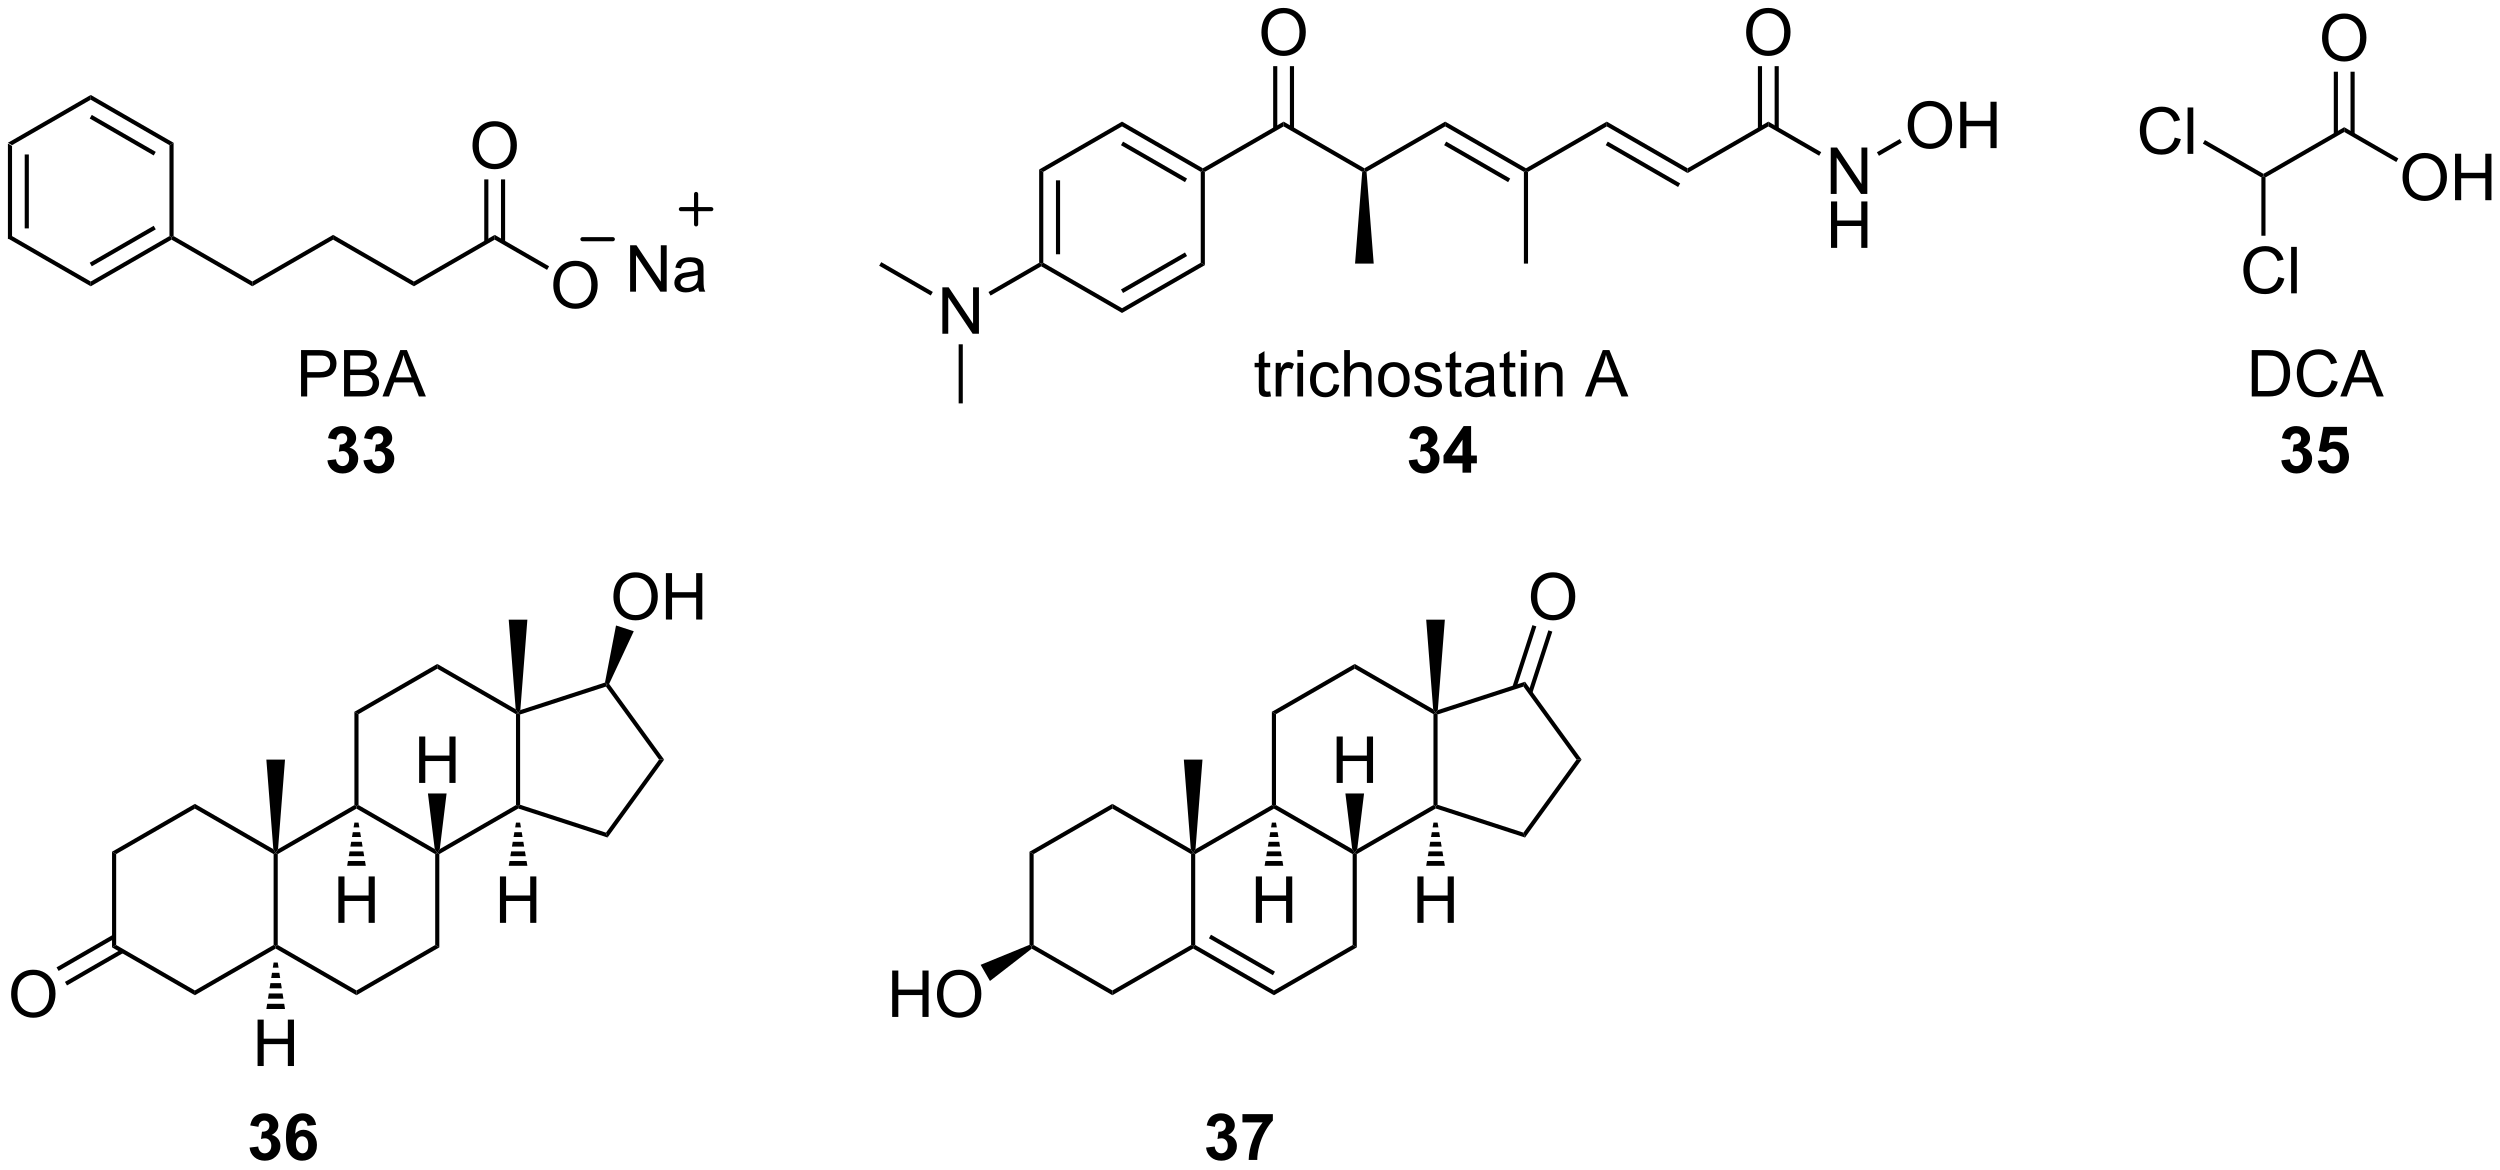 <?xml version="1.0" encoding="UTF-8"?>
<!DOCTYPE svg PUBLIC '-//W3C//DTD SVG 1.0//EN'
          'http://www.w3.org/TR/2001/REC-SVG-20010904/DTD/svg10.dtd'>
<svg stroke-dasharray="none" shape-rendering="auto" xmlns="http://www.w3.org/2000/svg" font-family="'Dialog'" text-rendering="auto" width="846" fill-opacity="1" color-interpolation="auto" color-rendering="auto" preserveAspectRatio="xMidYMid meet" font-size="12px" viewBox="0 0 846 396" fill="black" xmlns:xlink="http://www.w3.org/1999/xlink" stroke="black" image-rendering="auto" stroke-miterlimit="10" stroke-linecap="square" stroke-linejoin="miter" font-style="normal" stroke-width="1" height="396" stroke-dashoffset="0" font-weight="normal" stroke-opacity="1"
><!--Generated by the Batik Graphics2D SVG Generator--><defs id="genericDefs"
  /><g
  ><defs id="defs1"
    ><clipPath clipPathUnits="userSpaceOnUse" id="clipPath1"
      ><path d="M0.633 1.598 L317.789 1.598 L317.789 149.884 L0.633 149.884 L0.633 1.598 Z"
      /></clipPath
      ><clipPath clipPathUnits="userSpaceOnUse" id="clipPath2"
      ><path d="M7.262 233.909 L7.262 378.071 L315.601 378.071 L315.601 233.909 Z"
      /></clipPath
    ></defs
    ><g transform="scale(2.667,2.667) translate(-0.633,-1.598) matrix(1.029,0,0,1.029,-6.837,-239)"
    ><path d="M8.235 251.518 L8.745 251.813 L8.745 263.027 L8.235 263.322 ZM10.306 252.862 L10.306 261.978 L10.816 261.978 L10.816 252.862 Z" stroke="none" clip-path="url(#clipPath2)"
    /></g
    ><g transform="matrix(2.743,0,0,2.743,-19.92,-641.596)"
    ><path d="M8.235 263.322 L8.745 263.027 L18.456 268.634 L18.456 269.223 Z" stroke="none" clip-path="url(#clipPath2)"
    /></g
    ><g transform="matrix(2.743,0,0,2.743,-19.92,-641.596)"
    ><path d="M18.456 269.223 L18.456 268.634 L28.168 263.027 L28.423 263.174 L28.423 263.469 ZM18.584 266.757 L26.479 262.199 L26.224 261.757 L18.329 266.316 Z" stroke="none" clip-path="url(#clipPath2)"
    /></g
    ><g transform="matrix(2.743,0,0,2.743,-19.92,-641.596)"
    ><path d="M28.678 263.027 L28.423 263.174 L28.168 263.027 L28.168 251.813 L28.678 251.518 Z" stroke="none" clip-path="url(#clipPath2)"
    /></g
    ><g transform="matrix(2.743,0,0,2.743,-19.92,-641.596)"
    ><path d="M28.678 251.518 L28.168 251.813 L18.456 246.206 L18.456 245.617 ZM26.479 252.641 L18.584 248.082 L18.329 248.524 L26.224 253.083 Z" stroke="none" clip-path="url(#clipPath2)"
    /></g
    ><g transform="matrix(2.743,0,0,2.743,-19.92,-641.596)"
    ><path d="M18.456 245.617 L18.456 246.206 L8.745 251.813 L8.235 251.518 Z" stroke="none" clip-path="url(#clipPath2)"
    /></g
    ><g transform="matrix(2.743,0,0,2.743,-19.92,-641.596)"
    ><path d="M28.423 263.469 L28.423 263.174 L28.678 263.027 L38.39 268.634 L38.39 269.223 Z" stroke="none" clip-path="url(#clipPath2)"
    /></g
    ><g transform="matrix(2.743,0,0,2.743,-19.92,-641.596)"
    ><path d="M38.39 269.223 L38.39 268.634 L48.357 262.88 L48.357 263.469 Z" stroke="none" clip-path="url(#clipPath2)"
    /></g
    ><g transform="matrix(2.743,0,0,2.743,-19.92,-641.596)"
    ><path d="M48.357 263.469 L48.357 262.88 L58.324 268.634 L58.324 269.223 Z" stroke="none" clip-path="url(#clipPath2)"
    /></g
    ><g transform="matrix(2.743,0,0,2.743,-19.92,-641.596)"
    ><path d="M58.324 269.223 L58.324 268.634 L68.29 262.88 L68.29 263.469 Z" stroke="none" clip-path="url(#clipPath2)"
    /></g
    ><g transform="matrix(2.743,0,0,2.743,-19.92,-641.596)"
    ><path d="M75.52 269.114 Q75.52 267.687 76.286 266.883 Q77.052 266.075 78.263 266.075 Q79.054 266.075 79.69 266.456 Q80.328 266.833 80.661 267.51 Q80.997 268.187 80.997 269.047 Q80.997 269.919 80.645 270.607 Q80.294 271.294 79.648 271.648 Q79.005 272.002 78.257 272.002 Q77.45 272.002 76.812 271.612 Q76.177 271.219 75.848 270.544 Q75.52 269.867 75.52 269.114 ZM76.302 269.125 Q76.302 270.161 76.856 270.758 Q77.414 271.351 78.255 271.351 Q79.109 271.351 79.661 270.75 Q80.216 270.148 80.216 269.044 Q80.216 268.344 79.979 267.823 Q79.742 267.302 79.286 267.015 Q78.833 266.726 78.265 266.726 Q77.46 266.726 76.88 267.281 Q76.302 267.833 76.302 269.125 Z" stroke="none" clip-path="url(#clipPath2)"
    /></g
    ><g transform="matrix(2.743,0,0,2.743,-19.92,-641.596)"
    ><path d="M68.29 263.469 L68.29 262.88 L75.004 266.756 L74.749 267.198 Z" stroke="none" clip-path="url(#clipPath2)"
    /></g
    ><g transform="matrix(2.743,0,0,2.743,-19.92,-641.596)"
    ><path d="M65.553 251.891 Q65.553 250.464 66.319 249.66 Q67.085 248.852 68.296 248.852 Q69.087 248.852 69.723 249.233 Q70.361 249.61 70.694 250.287 Q71.03 250.964 71.03 251.824 Q71.03 252.696 70.678 253.384 Q70.327 254.071 69.681 254.425 Q69.038 254.779 68.29 254.779 Q67.483 254.779 66.845 254.389 Q66.21 253.996 65.882 253.321 Q65.553 252.644 65.553 251.891 ZM66.335 251.902 Q66.335 252.938 66.889 253.535 Q67.447 254.128 68.288 254.128 Q69.142 254.128 69.694 253.527 Q70.249 252.925 70.249 251.821 Q70.249 251.121 70.012 250.6 Q69.775 250.079 69.319 249.792 Q68.866 249.503 68.298 249.503 Q67.494 249.503 66.913 250.058 Q66.335 250.61 66.335 251.902 Z" stroke="none" clip-path="url(#clipPath2)"
    /></g
    ><g transform="matrix(2.743,0,0,2.743,-19.92,-641.596)"
    ><path d="M69.578 263.77 L69.578 256.036 L69.068 256.036 L69.068 263.77 ZM67.513 263.77 L67.513 256.036 L67.003 256.036 L67.003 263.77 Z" stroke="none" clip-path="url(#clipPath2)"
    /></g
    ><g stroke-width="0.51" transform="matrix(2.743,0,0,2.743,-19.92,-641.596)" stroke-linejoin="round" stroke-linecap="round"
    ><path fill="none" d="M79.115 263.412 L82.865 263.412" clip-path="url(#clipPath2)"
    /></g
    ><g transform="matrix(2.743,0,0,2.743,-19.92,-641.596)"
    ><path d="M84.998 269.885 L84.998 264.159 L85.777 264.159 L88.785 268.654 L88.785 264.159 L89.511 264.159 L89.511 269.885 L88.733 269.885 L85.725 265.385 L85.725 269.885 L84.998 269.885 ZM93.4 269.372 Q93.01 269.706 92.648 269.844 Q92.288 269.979 91.874 269.979 Q91.19 269.979 90.822 269.646 Q90.455 269.31 90.455 268.792 Q90.455 268.487 90.593 268.234 Q90.734 267.982 90.958 267.831 Q91.182 267.677 91.463 267.599 Q91.671 267.544 92.088 267.495 Q92.94 267.393 93.343 267.253 Q93.346 267.107 93.346 267.068 Q93.346 266.638 93.148 266.464 Q92.877 266.224 92.346 266.224 Q91.851 266.224 91.614 266.398 Q91.377 266.573 91.265 267.013 L90.578 266.919 Q90.671 266.479 90.885 266.208 Q91.101 265.935 91.507 265.789 Q91.913 265.643 92.447 265.643 Q92.979 265.643 93.309 265.768 Q93.643 265.893 93.799 266.083 Q93.955 266.271 94.018 266.56 Q94.054 266.74 94.054 267.208 L94.054 268.146 Q94.054 269.128 94.098 269.388 Q94.143 269.646 94.275 269.885 L93.541 269.885 Q93.432 269.667 93.4 269.372 ZM93.343 267.802 Q92.96 267.958 92.195 268.068 Q91.76 268.13 91.58 268.208 Q91.4 268.286 91.302 268.438 Q91.205 268.589 91.205 268.771 Q91.205 269.052 91.419 269.24 Q91.632 269.427 92.041 269.427 Q92.447 269.427 92.763 269.25 Q93.08 269.073 93.229 268.763 Q93.343 268.526 93.343 268.06 L93.343 267.802 Z" stroke="none" clip-path="url(#clipPath2)"
    /></g
    ><g stroke-width="0.51" transform="matrix(2.743,0,0,2.743,-19.92,-641.596)" stroke-linejoin="round" stroke-linecap="round"
    ><path fill="none" d="M91.263 259.707 L95.013 259.707 M93.138 257.832 L93.138 261.582" clip-path="url(#clipPath2)"
    /></g
    ><g transform="matrix(2.743,0,0,2.743,-19.92,-641.596)"
    ><path d="M135.972 255.104 L135.462 254.81 L145.684 248.908 L145.684 249.497 Z" stroke="none" clip-path="url(#clipPath2)"
    /></g
    ><g transform="matrix(2.743,0,0,2.743,-19.92,-641.596)"
    ><path d="M145.684 249.497 L145.684 248.908 L155.651 254.662 L155.651 254.957 L155.396 255.104 ZM145.556 251.816 L153.452 256.374 L153.707 255.932 L145.811 251.374 Z" stroke="none" clip-path="url(#clipPath2)"
    /></g
    ><g transform="matrix(2.743,0,0,2.743,-19.92,-641.596)"
    ><path d="M155.906 255.104 L155.651 254.957 L155.651 254.662 L165.618 248.908 L165.618 249.497 Z" stroke="none" clip-path="url(#clipPath2)"
    /></g
    ><g transform="matrix(2.743,0,0,2.743,-19.92,-641.596)"
    ><path d="M165.618 249.497 L165.618 248.908 L175.584 254.662 L175.584 254.957 L175.318 255.098 Z" stroke="none" clip-path="url(#clipPath2)"
    /></g
    ><g transform="matrix(2.743,0,0,2.743,-19.92,-641.596)"
    ><path d="M175.85 255.098 L175.584 254.957 L175.584 254.662 L185.551 248.908 L185.551 249.497 Z" stroke="none" clip-path="url(#clipPath2)"
    /></g
    ><g transform="matrix(2.743,0,0,2.743,-19.92,-641.596)"
    ><path d="M185.551 249.497 L185.551 248.908 L195.518 254.662 L195.518 254.957 L195.263 255.104 ZM185.423 251.816 L193.319 256.374 L193.574 255.932 L185.679 251.374 Z" stroke="none" clip-path="url(#clipPath2)"
    /></g
    ><g transform="matrix(2.743,0,0,2.743,-19.92,-641.596)"
    ><path d="M195.773 255.104 L195.518 254.957 L195.518 254.662 L205.485 248.908 L205.485 249.497 Z" stroke="none" clip-path="url(#clipPath2)"
    /></g
    ><g transform="matrix(2.743,0,0,2.743,-19.92,-641.596)"
    ><path d="M205.485 249.497 L205.485 248.908 L215.452 254.662 L215.452 255.252 ZM205.357 251.816 L214.288 256.972 L214.543 256.53 L205.612 251.374 Z" stroke="none" clip-path="url(#clipPath2)"
    /></g
    ><g transform="matrix(2.743,0,0,2.743,-19.92,-641.596)"
    ><path d="M215.452 255.252 L215.452 254.662 L225.418 248.908 L225.418 249.497 Z" stroke="none" clip-path="url(#clipPath2)"
    /></g
    ><g transform="matrix(2.743,0,0,2.743,-19.92,-641.596)"
    ><path d="M233.119 257.832 L233.119 252.106 L233.898 252.106 L236.906 256.6 L236.906 252.106 L237.632 252.106 L237.632 257.832 L236.854 257.832 L233.846 253.332 L233.846 257.832 L233.119 257.832 Z" stroke="none" clip-path="url(#clipPath2)"
    /></g
    ><g transform="matrix(2.743,0,0,2.743,-19.92,-641.596)"
    ><path d="M233.151 264.482 L233.151 258.755 L233.909 258.755 L233.909 261.107 L236.885 261.107 L236.885 258.755 L237.643 258.755 L237.643 264.482 L236.885 264.482 L236.885 261.782 L233.909 261.782 L233.909 264.482 L233.151 264.482 Z" stroke="none" clip-path="url(#clipPath2)"
    /></g
    ><g transform="matrix(2.743,0,0,2.743,-19.92,-641.596)"
    ><path d="M225.418 249.497 L225.418 248.908 L231.943 252.675 L231.688 253.117 Z" stroke="none" clip-path="url(#clipPath2)"
    /></g
    ><g transform="matrix(2.743,0,0,2.743,-19.92,-641.596)"
    ><path d="M242.615 249.389 Q242.615 247.962 243.381 247.157 Q244.146 246.35 245.357 246.35 Q246.149 246.35 246.784 246.73 Q247.422 247.107 247.756 247.785 Q248.091 248.462 248.091 249.321 Q248.091 250.193 247.74 250.881 Q247.388 251.568 246.743 251.923 Q246.099 252.277 245.352 252.277 Q244.545 252.277 243.907 251.886 Q243.271 251.493 242.943 250.818 Q242.615 250.141 242.615 249.389 ZM243.396 249.399 Q243.396 250.435 243.951 251.032 Q244.508 251.626 245.349 251.626 Q246.203 251.626 246.756 251.024 Q247.31 250.423 247.31 249.318 Q247.31 248.618 247.073 248.097 Q246.836 247.576 246.381 247.29 Q245.927 247.001 245.36 247.001 Q244.555 247.001 243.974 247.555 Q243.396 248.107 243.396 249.399 ZM249.09 252.178 L249.09 246.451 L249.848 246.451 L249.848 248.803 L252.825 248.803 L252.825 246.451 L253.582 246.451 L253.582 252.178 L252.825 252.178 L252.825 249.477 L249.848 249.477 L249.848 252.178 L249.09 252.178 Z" stroke="none" clip-path="url(#clipPath2)"
    /></g
    ><g transform="matrix(2.743,0,0,2.743,-19.92,-641.596)"
    ><path d="M239.066 253.126 L238.811 252.684 L241.634 251.055 L241.889 251.497 Z" stroke="none" clip-path="url(#clipPath2)"
    /></g
    ><g transform="matrix(2.743,0,0,2.743,-19.92,-641.596)"
    ><path d="M222.681 237.92 Q222.681 236.493 223.447 235.688 Q224.213 234.881 225.423 234.881 Q226.215 234.881 226.851 235.261 Q227.489 235.639 227.822 236.316 Q228.158 236.993 228.158 237.852 Q228.158 238.725 227.806 239.412 Q227.455 240.1 226.809 240.454 Q226.166 240.808 225.418 240.808 Q224.611 240.808 223.973 240.417 Q223.338 240.024 223.009 239.35 Q222.681 238.673 222.681 237.92 ZM223.463 237.93 Q223.463 238.967 224.017 239.563 Q224.575 240.157 225.416 240.157 Q226.27 240.157 226.822 239.555 Q227.377 238.954 227.377 237.85 Q227.377 237.149 227.14 236.628 Q226.903 236.107 226.447 235.821 Q225.994 235.532 225.426 235.532 Q224.621 235.532 224.041 236.087 Q223.463 236.639 223.463 237.93 Z" stroke="none" clip-path="url(#clipPath2)"
    /></g
    ><g transform="matrix(2.743,0,0,2.743,-19.92,-641.596)"
    ><path d="M226.706 249.799 L226.706 242.064 L226.195 242.064 L226.195 249.799 ZM224.641 249.799 L224.641 242.064 L224.131 242.064 L224.131 249.799 Z" stroke="none" clip-path="url(#clipPath2)"
    /></g
    ><g transform="matrix(2.743,0,0,2.743,-19.92,-641.596)"
    ><path d="M195.263 255.104 L195.518 254.957 L195.773 255.104 L195.773 266.426 L195.263 266.426 Z" stroke="none" clip-path="url(#clipPath2)"
    /></g
    ><g transform="matrix(2.743,0,0,2.743,-19.92,-641.596)"
    ><path d="M175.318 255.098 L175.584 254.957 L175.85 255.098 L176.735 266.426 L174.433 266.426 Z" stroke="none" clip-path="url(#clipPath2)"
    /></g
    ><g transform="matrix(2.743,0,0,2.743,-19.92,-641.596)"
    ><path d="M162.881 237.92 Q162.881 236.493 163.646 235.688 Q164.412 234.881 165.623 234.881 Q166.414 234.881 167.05 235.261 Q167.688 235.639 168.021 236.316 Q168.357 236.993 168.357 237.852 Q168.357 238.725 168.006 239.412 Q167.654 240.1 167.008 240.454 Q166.365 240.808 165.618 240.808 Q164.81 240.808 164.172 240.417 Q163.537 240.024 163.209 239.35 Q162.881 238.673 162.881 237.92 ZM163.662 237.93 Q163.662 238.967 164.216 239.563 Q164.774 240.157 165.615 240.157 Q166.469 240.157 167.021 239.555 Q167.576 238.954 167.576 237.85 Q167.576 237.149 167.339 236.628 Q167.102 236.107 166.646 235.821 Q166.193 235.532 165.625 235.532 Q164.821 235.532 164.24 236.087 Q163.662 236.639 163.662 237.93 Z" stroke="none" clip-path="url(#clipPath2)"
    /></g
    ><g transform="matrix(2.743,0,0,2.743,-19.92,-641.596)"
    ><path d="M166.905 249.799 L166.905 242.064 L166.395 242.064 L166.395 249.799 ZM164.84 249.799 L164.84 242.064 L164.33 242.064 L164.33 249.799 Z" stroke="none" clip-path="url(#clipPath2)"
    /></g
    ><g transform="matrix(2.743,0,0,2.743,-19.92,-641.596)"
    ><path d="M135.462 254.81 L135.972 255.104 L135.972 266.318 L135.717 266.466 L135.462 266.318 ZM137.534 256.153 L137.534 265.27 L138.044 265.27 L138.044 256.153 Z" stroke="none" clip-path="url(#clipPath2)"
    /></g
    ><g transform="matrix(2.743,0,0,2.743,-19.92,-641.596)"
    ><path d="M135.717 266.76 L135.717 266.466 L135.972 266.318 L145.684 271.925 L145.684 272.515 Z" stroke="none" clip-path="url(#clipPath2)"
    /></g
    ><g transform="matrix(2.743,0,0,2.743,-19.92,-641.596)"
    ><path d="M145.684 272.515 L145.684 271.925 L155.396 266.318 L155.906 266.613 ZM145.811 270.049 L153.707 265.491 L153.452 265.049 L145.556 269.607 Z" stroke="none" clip-path="url(#clipPath2)"
    /></g
    ><g transform="matrix(2.743,0,0,2.743,-19.92,-641.596)"
    ><path d="M155.906 266.613 L155.396 266.318 L155.396 255.104 L155.651 254.957 L155.906 255.104 Z" stroke="none" clip-path="url(#clipPath2)"
    /></g
    ><g transform="matrix(2.743,0,0,2.743,-19.92,-641.596)"
    ><path d="M123.519 275.075 L123.519 269.349 L124.298 269.349 L127.306 273.843 L127.306 269.349 L128.032 269.349 L128.032 275.075 L127.254 275.075 L124.246 270.575 L124.246 275.075 L123.519 275.075 Z" stroke="none" clip-path="url(#clipPath2)"
    /></g
    ><g transform="matrix(2.743,0,0,2.743,-19.92,-641.596)"
    ><path d="M135.462 266.318 L135.717 266.466 L135.717 266.76 L129.466 270.369 L129.211 269.927 Z" stroke="none" clip-path="url(#clipPath2)"
    /></g
    ><g transform="matrix(2.743,0,0,2.743,-19.92,-641.596)"
    ><path d="M125.53 276.379 L126.04 276.379 L126.04 283.669 L125.53 283.669 Z" stroke="none" clip-path="url(#clipPath2)"
    /></g
    ><g transform="matrix(2.743,0,0,2.743,-19.92,-641.596)"
    ><path d="M122.343 269.918 L122.088 270.36 L115.725 266.687 L115.98 266.245 Z" stroke="none" clip-path="url(#clipPath2)"
    /></g
    ><g transform="matrix(2.743,0,0,2.743,-19.92,-641.596)"
    ><path d="M286.754 255.791 L286.499 255.644 L286.499 255.349 L296.466 249.595 L296.466 250.184 Z" stroke="none" clip-path="url(#clipPath2)"
    /></g
    ><g transform="matrix(2.743,0,0,2.743,-19.92,-641.596)"
    ><path d="M293.729 238.607 Q293.729 237.18 294.494 236.375 Q295.26 235.568 296.471 235.568 Q297.263 235.568 297.898 235.948 Q298.536 236.325 298.869 237.002 Q299.205 237.68 299.205 238.539 Q299.205 239.411 298.854 240.099 Q298.502 240.786 297.856 241.141 Q297.213 241.495 296.466 241.495 Q295.658 241.495 295.02 241.104 Q294.385 240.711 294.057 240.036 Q293.729 239.359 293.729 238.607 ZM294.51 238.617 Q294.51 239.654 295.065 240.25 Q295.622 240.844 296.463 240.844 Q297.317 240.844 297.869 240.242 Q298.424 239.641 298.424 238.536 Q298.424 237.836 298.187 237.315 Q297.95 236.794 297.494 236.508 Q297.041 236.219 296.474 236.219 Q295.669 236.219 295.088 236.773 Q294.51 237.325 294.51 238.617 Z" stroke="none" clip-path="url(#clipPath2)"
    /></g
    ><g transform="matrix(2.743,0,0,2.743,-19.92,-641.596)"
    ><path d="M297.753 250.485 L297.753 242.751 L297.243 242.751 L297.243 250.485 ZM295.689 250.485 L295.689 242.751 L295.178 242.751 L295.178 250.485 Z" stroke="none" clip-path="url(#clipPath2)"
    /></g
    ><g transform="matrix(2.743,0,0,2.743,-19.92,-641.596)"
    ><path d="M303.661 255.81 Q303.661 254.383 304.426 253.578 Q305.192 252.771 306.403 252.771 Q307.195 252.771 307.83 253.151 Q308.468 253.529 308.801 254.206 Q309.137 254.883 309.137 255.742 Q309.137 256.614 308.786 257.302 Q308.434 257.989 307.788 258.344 Q307.145 258.698 306.398 258.698 Q305.591 258.698 304.953 258.307 Q304.317 257.914 303.989 257.239 Q303.661 256.562 303.661 255.81 ZM304.442 255.82 Q304.442 256.857 304.997 257.453 Q305.554 258.047 306.395 258.047 Q307.25 258.047 307.801 257.445 Q308.356 256.844 308.356 255.739 Q308.356 255.039 308.119 254.518 Q307.882 253.997 307.426 253.711 Q306.973 253.422 306.406 253.422 Q305.601 253.422 305.02 253.976 Q304.442 254.529 304.442 255.82 ZM310.136 258.599 L310.136 252.872 L310.894 252.872 L310.894 255.224 L313.87 255.224 L313.87 252.872 L314.628 252.872 L314.628 258.599 L313.87 258.599 L313.87 255.898 L310.894 255.898 L310.894 258.599 L310.136 258.599 Z" stroke="none" clip-path="url(#clipPath2)"
    /></g
    ><g transform="matrix(2.743,0,0,2.743,-19.92,-641.596)"
    ><path d="M296.466 250.184 L296.466 249.595 L303.145 253.451 L302.889 253.893 Z" stroke="none" clip-path="url(#clipPath2)"
    /></g
    ><g transform="matrix(2.743,0,0,2.743,-19.92,-641.596)"
    ><path d="M288.327 268.08 L289.085 268.27 Q288.848 269.205 288.228 269.697 Q287.608 270.187 286.715 270.187 Q285.788 270.187 285.207 269.809 Q284.629 269.431 284.324 268.718 Q284.022 268.002 284.022 267.181 Q284.022 266.285 284.363 265.621 Q284.707 264.955 285.337 264.608 Q285.968 264.262 286.726 264.262 Q287.585 264.262 288.171 264.7 Q288.757 265.137 288.988 265.931 L288.241 266.106 Q288.043 265.481 287.663 265.197 Q287.285 264.91 286.71 264.91 Q286.051 264.91 285.606 265.228 Q285.163 265.543 284.983 266.077 Q284.804 266.611 284.804 267.176 Q284.804 267.908 285.017 268.452 Q285.231 268.996 285.679 269.267 Q286.129 269.535 286.653 269.535 Q287.288 269.535 287.728 269.168 Q288.171 268.801 288.327 268.08 ZM289.914 270.087 L289.914 264.361 L290.617 264.361 L290.617 270.087 L289.914 270.087 Z" stroke="none" clip-path="url(#clipPath2)"
    /></g
    ><g transform="matrix(2.743,0,0,2.743,-19.92,-641.596)"
    ><path d="M286.244 255.791 L286.499 255.644 L286.754 255.791 L286.754 262.985 L286.244 262.985 Z" stroke="none" clip-path="url(#clipPath2)"
    /></g
    ><g transform="matrix(2.743,0,0,2.743,-19.92,-641.596)"
    ><path d="M275.555 250.877 L276.313 251.067 Q276.076 252.002 275.456 252.494 Q274.836 252.983 273.943 252.983 Q273.016 252.983 272.435 252.606 Q271.857 252.228 271.552 251.515 Q271.25 250.798 271.25 249.978 Q271.25 249.082 271.591 248.418 Q271.935 247.752 272.565 247.405 Q273.196 247.059 273.954 247.059 Q274.813 247.059 275.399 247.496 Q275.985 247.934 276.216 248.728 L275.469 248.903 Q275.271 248.278 274.891 247.994 Q274.513 247.707 273.938 247.707 Q273.279 247.707 272.834 248.025 Q272.391 248.34 272.211 248.874 Q272.032 249.408 272.032 249.973 Q272.032 250.705 272.245 251.249 Q272.459 251.793 272.907 252.064 Q273.357 252.332 273.881 252.332 Q274.516 252.332 274.956 251.965 Q275.399 251.598 275.555 250.877 ZM277.142 252.884 L277.142 247.158 L277.845 247.158 L277.845 252.884 L277.142 252.884 Z" stroke="none" clip-path="url(#clipPath2)"
    /></g
    ><g transform="matrix(2.743,0,0,2.743,-19.92,-641.596)"
    ><path d="M286.499 255.349 L286.499 255.644 L286.244 255.791 L279.024 251.623 L279.279 251.181 Z" stroke="none" clip-path="url(#clipPath2)"
    /></g
    ><g transform="matrix(2.743,0,0,2.743,-19.92,-641.596)"
    ><path d="M8.635 356.574 Q8.635 355.147 9.4 354.342 Q10.166 353.535 11.377 353.535 Q12.169 353.535 12.804 353.915 Q13.442 354.293 13.775 354.97 Q14.111 355.647 14.111 356.506 Q14.111 357.379 13.76 358.066 Q13.408 358.754 12.762 359.108 Q12.119 359.462 11.372 359.462 Q10.565 359.462 9.927 359.071 Q9.291 358.678 8.963 358.004 Q8.635 357.327 8.635 356.574 ZM9.416 356.584 Q9.416 357.621 9.971 358.217 Q10.528 358.811 11.369 358.811 Q12.223 358.811 12.775 358.209 Q13.33 357.608 13.33 356.504 Q13.33 355.803 13.093 355.282 Q12.856 354.761 12.4 354.475 Q11.947 354.186 11.38 354.186 Q10.575 354.186 9.994 354.741 Q9.416 355.293 9.416 356.584 Z" stroke="none" clip-path="url(#clipPath2)"
    /></g
    ><g transform="matrix(2.743,0,0,2.743,-19.92,-641.596)"
    ><path d="M82.937 307.546 Q82.937 306.119 83.703 305.315 Q84.469 304.507 85.68 304.507 Q86.471 304.507 87.107 304.887 Q87.745 305.265 88.078 305.942 Q88.414 306.619 88.414 307.478 Q88.414 308.351 88.062 309.038 Q87.711 309.726 87.065 310.08 Q86.422 310.434 85.674 310.434 Q84.867 310.434 84.229 310.044 Q83.594 309.65 83.266 308.976 Q82.937 308.299 82.937 307.546 ZM83.719 307.557 Q83.719 308.593 84.273 309.19 Q84.831 309.783 85.672 309.783 Q86.526 309.783 87.078 309.182 Q87.633 308.58 87.633 307.476 Q87.633 306.775 87.396 306.255 Q87.159 305.734 86.703 305.447 Q86.25 305.158 85.682 305.158 Q84.877 305.158 84.297 305.713 Q83.719 306.265 83.719 307.557 ZM89.413 310.335 L89.413 304.609 L90.171 304.609 L90.171 306.96 L93.147 306.96 L93.147 304.609 L93.905 304.609 L93.905 310.335 L93.147 310.335 L93.147 307.635 L90.171 307.635 L90.171 310.335 L89.413 310.335 Z" stroke="none" clip-path="url(#clipPath2)"
    /></g
    ><g transform="matrix(2.743,0,0,2.743,-19.92,-641.596)"
    ><path d="M49.005 347.754 L49.005 342.028 L49.763 342.028 L49.763 344.379 L52.739 344.379 L52.739 342.028 L53.497 342.028 L53.497 347.754 L52.739 347.754 L52.739 345.054 L49.763 345.054 L49.763 347.754 L49.005 347.754 Z" stroke="none" clip-path="url(#clipPath2)"
    /></g
    ><g transform="matrix(2.743,0,0,2.743,-19.92,-641.596)"
    ><path d="M58.971 330.491 L58.971 324.765 L59.729 324.765 L59.729 327.116 L62.706 327.116 L62.706 324.765 L63.464 324.765 L63.464 330.491 L62.706 330.491 L62.706 327.791 L59.729 327.791 L59.729 330.491 L58.971 330.491 Z" stroke="none" clip-path="url(#clipPath2)"
    /></g
    ><g transform="matrix(2.743,0,0,2.743,-19.92,-641.596)"
    ><path d="M68.938 347.754 L68.938 342.028 L69.696 342.028 L69.696 344.379 L72.673 344.379 L72.673 342.028 L73.43 342.028 L73.43 347.754 L72.673 347.754 L72.673 345.054 L69.696 345.054 L69.696 347.754 L68.938 347.754 Z" stroke="none" clip-path="url(#clipPath2)"
    /></g
    ><g transform="matrix(2.743,0,0,2.743,-19.92,-641.596)"
    ><path d="M21.594 350.486 L21.084 350.781 L21.084 338.978 L21.594 339.272 Z" stroke="none" clip-path="url(#clipPath2)"
    /></g
    ><g transform="matrix(2.743,0,0,2.743,-19.92,-641.596)"
    ><path d="M21.594 339.272 L21.084 338.978 L31.305 333.076 L31.305 333.665 Z" stroke="none" clip-path="url(#clipPath2)"
    /></g
    ><g transform="matrix(2.743,0,0,2.743,-19.92,-641.596)"
    ><path d="M21.211 349.217 L14.237 353.243 L14.492 353.685 L21.466 349.659 ZM22.247 351.011 L15.273 355.037 L15.528 355.479 L22.502 351.453 Z" stroke="none" clip-path="url(#clipPath2)"
    /></g
    ><g transform="matrix(2.743,0,0,2.743,-19.92,-641.596)"
    ><path d="M21.084 350.781 L21.594 350.486 L31.305 356.094 L31.305 356.683 Z" stroke="none" clip-path="url(#clipPath2)"
    /></g
    ><g transform="matrix(2.743,0,0,2.743,-19.92,-641.596)"
    ><path d="M31.305 356.683 L31.305 356.094 L41.017 350.486 L41.272 350.634 L41.272 350.928 Z" stroke="none" clip-path="url(#clipPath2)"
    /></g
    ><g transform="matrix(2.743,0,0,2.743,-19.92,-641.596)"
    ><path d="M41.272 350.928 L41.272 350.634 L41.527 350.486 L51.239 356.094 L51.239 356.683 Z" stroke="none" clip-path="url(#clipPath2)"
    /></g
    ><g transform="matrix(2.743,0,0,2.743,-19.92,-641.596)"
    ><path d="M51.239 356.683 L51.239 356.094 L60.951 350.486 L61.461 350.781 Z" stroke="none" clip-path="url(#clipPath2)"
    /></g
    ><g transform="matrix(2.743,0,0,2.743,-19.92,-641.596)"
    ><path d="M61.461 350.781 L60.951 350.486 L60.951 339.272 L61.206 339.125 L61.461 339.272 Z" stroke="none" clip-path="url(#clipPath2)"
    /></g
    ><g transform="matrix(2.743,0,0,2.743,-19.92,-641.596)"
    ><path d="M61.461 339.272 L61.206 339.125 L61.519 338.65 L70.918 333.223 L71.173 333.371 L71.202 333.648 Z" stroke="none" clip-path="url(#clipPath2)"
    /></g
    ><g transform="matrix(2.743,0,0,2.743,-19.92,-641.596)"
    ><path d="M71.202 333.648 L71.173 333.371 L71.428 333.185 L82.021 336.627 L82.216 337.227 Z" stroke="none" clip-path="url(#clipPath2)"
    /></g
    ><g transform="matrix(2.743,0,0,2.743,-19.92,-641.596)"
    ><path d="M82.216 337.227 L82.021 336.627 L88.567 327.616 L89.198 327.616 Z" stroke="none" clip-path="url(#clipPath2)"
    /></g
    ><g transform="matrix(2.743,0,0,2.743,-19.92,-641.596)"
    ><path d="M89.198 327.616 L88.567 327.616 L82.021 318.606 L82.118 318.306 L82.412 318.276 Z" stroke="none" clip-path="url(#clipPath2)"
    /></g
    ><g transform="matrix(2.743,0,0,2.743,-19.92,-641.596)"
    ><path d="M82.412 318.276 L82.118 318.306 L81.898 318.109 L83.26 311.067 L85.449 311.779 Z" stroke="none" clip-path="url(#clipPath2)"
    /></g
    ><g transform="matrix(2.743,0,0,2.743,-19.92,-641.596)"
    ><path d="M81.898 318.109 L82.118 318.306 L82.021 318.606 L71.428 322.047 L71.173 321.862 L71.456 321.502 Z" stroke="none" clip-path="url(#clipPath2)"
    /></g
    ><g transform="matrix(2.743,0,0,2.743,-19.92,-641.596)"
    ><path d="M71.428 333.185 L71.173 333.371 L70.918 333.223 L70.918 322.009 L71.173 321.862 L71.428 322.047 Z" stroke="none" clip-path="url(#clipPath2)"
    /></g
    ><g transform="matrix(2.743,0,0,2.743,-19.92,-641.596)"
    ><path d="M71.456 321.502 L71.173 321.862 L70.882 321.399 L70.022 310.353 L72.323 310.353 Z" stroke="none" clip-path="url(#clipPath2)"
    /></g
    ><g transform="matrix(2.743,0,0,2.743,-19.92,-641.596)"
    ><path d="M70.882 321.399 L71.173 321.862 L70.918 322.009 L61.206 316.402 L61.206 315.813 Z" stroke="none" clip-path="url(#clipPath2)"
    /></g
    ><g transform="matrix(2.743,0,0,2.743,-19.92,-641.596)"
    ><path d="M61.206 315.813 L61.206 316.402 L51.494 322.009 L50.984 321.715 Z" stroke="none" clip-path="url(#clipPath2)"
    /></g
    ><g transform="matrix(2.743,0,0,2.743,-19.92,-641.596)"
    ><path d="M50.984 321.715 L51.494 322.009 L51.494 333.223 L51.239 333.371 L50.984 333.223 Z" stroke="none" clip-path="url(#clipPath2)"
    /></g
    ><g transform="matrix(2.743,0,0,2.743,-19.92,-641.596)"
    ><path d="M60.893 338.65 L61.206 339.125 L60.951 339.272 L51.239 333.665 L51.239 333.371 L51.494 333.223 Z" stroke="none" clip-path="url(#clipPath2)"
    /></g
    ><g transform="matrix(2.743,0,0,2.743,-19.92,-641.596)"
    ><path d="M50.984 333.223 L51.239 333.371 L51.239 333.665 L41.527 339.272 L41.272 339.125 L41.563 338.662 Z" stroke="none" clip-path="url(#clipPath2)"
    /></g
    ><g transform="matrix(2.743,0,0,2.743,-19.92,-641.596)"
    ><path d="M31.305 333.665 L31.305 333.076 L40.981 338.662 L41.272 339.125 L41.017 339.272 Z" stroke="none" clip-path="url(#clipPath2)"
    /></g
    ><g transform="matrix(2.743,0,0,2.743,-19.92,-641.596)"
    ><path d="M41.527 350.486 L41.272 350.634 L41.017 350.486 L41.017 339.272 L41.272 339.125 L41.527 339.272 Z" stroke="none" clip-path="url(#clipPath2)"
    /></g
    ><g transform="matrix(2.743,0,0,2.743,-19.92,-641.596)"
    ><path d="M41.563 338.662 L41.272 339.125 L40.981 338.662 L40.121 327.616 L42.423 327.616 Z" stroke="none" clip-path="url(#clipPath2)"
    /></g
    ><g transform="matrix(2.743,0,0,2.743,-19.92,-641.596)"
    ><path d="M51.494 335.383 L51.594 335.976 L50.884 335.976 L50.984 335.383 ZM51.693 336.568 L51.793 337.161 L50.685 337.161 L50.785 336.568 ZM51.892 337.753 L51.992 338.346 L50.486 338.346 L50.586 337.753 ZM52.091 338.938 L52.191 339.531 L50.287 339.531 L50.387 338.938 ZM52.29 340.123 L52.39 340.716 L50.088 340.716 L50.188 340.123 Z" stroke="none" clip-path="url(#clipPath2)"
    /></g
    ><g transform="matrix(2.743,0,0,2.743,-19.92,-641.596)"
    ><path d="M61.519 338.65 L61.206 339.125 L60.893 338.65 L60.055 331.795 L62.357 331.795 Z" stroke="none" clip-path="url(#clipPath2)"
    /></g
    ><g transform="matrix(2.743,0,0,2.743,-19.92,-641.596)"
    ><path d="M71.428 335.383 L71.527 335.976 L70.818 335.976 L70.918 335.383 ZM71.627 336.568 L71.726 337.161 L70.619 337.161 L70.719 336.568 ZM71.826 337.753 L71.925 338.346 L70.42 338.346 L70.519 337.753 ZM72.025 338.938 L72.124 339.531 L70.221 339.531 L70.32 338.938 ZM72.224 340.123 L72.323 340.716 L70.022 340.716 L70.121 340.123 Z" stroke="none" clip-path="url(#clipPath2)"
    /></g
    ><g transform="matrix(2.743,0,0,2.743,-19.92,-641.596)"
    ><path d="M117.329 359.363 L117.329 353.636 L118.087 353.636 L118.087 355.988 L121.063 355.988 L121.063 353.636 L121.821 353.636 L121.821 359.363 L121.063 359.363 L121.063 356.663 L118.087 356.663 L118.087 359.363 L117.329 359.363 ZM122.853 356.574 Q122.853 355.147 123.619 354.342 Q124.385 353.535 125.596 353.535 Q126.387 353.535 127.023 353.915 Q127.661 354.293 127.994 354.97 Q128.33 355.647 128.33 356.506 Q128.33 357.379 127.978 358.066 Q127.627 358.754 126.981 359.108 Q126.338 359.462 125.59 359.462 Q124.783 359.462 124.145 359.071 Q123.51 358.678 123.182 358.004 Q122.853 357.327 122.853 356.574 ZM123.635 356.584 Q123.635 357.621 124.189 358.217 Q124.747 358.811 125.588 358.811 Q126.442 358.811 126.994 358.209 Q127.549 357.608 127.549 356.504 Q127.549 355.803 127.312 355.282 Q127.075 354.761 126.619 354.475 Q126.166 354.186 125.598 354.186 Q124.794 354.186 124.213 354.741 Q123.635 355.293 123.635 356.584 Z" stroke="none" clip-path="url(#clipPath2)"
    /></g
    ><g transform="matrix(2.743,0,0,2.743,-19.92,-641.596)"
    ><path d="M196.125 307.546 Q196.125 306.119 196.89 305.315 Q197.656 304.507 198.867 304.507 Q199.659 304.507 200.294 304.887 Q200.932 305.265 201.265 305.942 Q201.601 306.619 201.601 307.478 Q201.601 308.351 201.25 309.038 Q200.898 309.726 200.252 310.08 Q199.609 310.434 198.862 310.434 Q198.054 310.434 197.416 310.044 Q196.781 309.65 196.453 308.976 Q196.125 308.299 196.125 307.546 ZM196.906 307.557 Q196.906 308.593 197.461 309.19 Q198.018 309.783 198.859 309.783 Q199.713 309.783 200.265 309.182 Q200.82 308.58 200.82 307.476 Q200.82 306.775 200.583 306.255 Q200.346 305.734 199.89 305.447 Q199.437 305.158 198.869 305.158 Q198.065 305.158 197.484 305.713 Q196.906 306.265 196.906 307.557 Z" stroke="none" clip-path="url(#clipPath2)"
    /></g
    ><g transform="matrix(2.743,0,0,2.743,-19.92,-641.596)"
    ><path d="M162.192 347.754 L162.192 342.028 L162.95 342.028 L162.95 344.379 L165.926 344.379 L165.926 342.028 L166.684 342.028 L166.684 347.754 L165.926 347.754 L165.926 345.054 L162.95 345.054 L162.95 347.754 L162.192 347.754 Z" stroke="none" clip-path="url(#clipPath2)"
    /></g
    ><g transform="matrix(2.743,0,0,2.743,-19.92,-641.596)"
    ><path d="M172.159 330.491 L172.159 324.765 L172.917 324.765 L172.917 327.116 L175.893 327.116 L175.893 324.765 L176.651 324.765 L176.651 330.491 L175.893 330.491 L175.893 327.791 L172.917 327.791 L172.917 330.491 L172.159 330.491 Z" stroke="none" clip-path="url(#clipPath2)"
    /></g
    ><g transform="matrix(2.743,0,0,2.743,-19.92,-641.596)"
    ><path d="M182.125 347.754 L182.125 342.028 L182.883 342.028 L182.883 344.379 L185.86 344.379 L185.86 342.028 L186.618 342.028 L186.618 347.754 L185.86 347.754 L185.86 345.054 L182.883 345.054 L182.883 347.754 L182.125 347.754 Z" stroke="none" clip-path="url(#clipPath2)"
    /></g
    ><g transform="matrix(2.743,0,0,2.743,-19.92,-641.596)"
    ><path d="M134.781 350.486 L134.526 350.634 L134.271 350.465 L134.271 338.978 L134.781 339.272 Z" stroke="none" clip-path="url(#clipPath2)"
    /></g
    ><g transform="matrix(2.743,0,0,2.743,-19.92,-641.596)"
    ><path d="M134.781 339.272 L134.271 338.978 L144.493 333.076 L144.493 333.665 Z" stroke="none" clip-path="url(#clipPath2)"
    /></g
    ><g transform="matrix(2.743,0,0,2.743,-19.92,-641.596)"
    ><path d="M134.544 350.939 L134.526 350.634 L134.781 350.486 L144.493 356.094 L144.493 356.683 Z" stroke="none" clip-path="url(#clipPath2)"
    /></g
    ><g transform="matrix(2.743,0,0,2.743,-19.92,-641.596)"
    ><path d="M144.493 356.683 L144.493 356.094 L154.204 350.486 L154.46 350.634 L154.46 350.928 Z" stroke="none" clip-path="url(#clipPath2)"
    /></g
    ><g transform="matrix(2.743,0,0,2.743,-19.92,-641.596)"
    ><path d="M154.46 350.928 L154.46 350.634 L154.715 350.486 L164.426 356.094 L164.426 356.683 ZM156.404 349.659 L164.299 354.217 L164.554 353.775 L156.659 349.217 Z" stroke="none" clip-path="url(#clipPath2)"
    /></g
    ><g transform="matrix(2.743,0,0,2.743,-19.92,-641.596)"
    ><path d="M164.426 356.683 L164.426 356.094 L174.138 350.486 L174.648 350.781 Z" stroke="none" clip-path="url(#clipPath2)"
    /></g
    ><g transform="matrix(2.743,0,0,2.743,-19.92,-641.596)"
    ><path d="M174.648 350.781 L174.138 350.486 L174.138 339.272 L174.393 339.125 L174.648 339.272 Z" stroke="none" clip-path="url(#clipPath2)"
    /></g
    ><g transform="matrix(2.743,0,0,2.743,-19.92,-641.596)"
    ><path d="M174.648 339.272 L174.393 339.125 L174.706 338.65 L184.105 333.223 L184.36 333.371 L184.389 333.648 Z" stroke="none" clip-path="url(#clipPath2)"
    /></g
    ><g transform="matrix(2.743,0,0,2.743,-19.92,-641.596)"
    ><path d="M184.389 333.648 L184.36 333.371 L184.615 333.185 L195.208 336.627 L195.403 337.227 Z" stroke="none" clip-path="url(#clipPath2)"
    /></g
    ><g transform="matrix(2.743,0,0,2.743,-19.92,-641.596)"
    ><path d="M195.403 337.227 L195.208 336.627 L201.755 327.616 L202.385 327.616 Z" stroke="none" clip-path="url(#clipPath2)"
    /></g
    ><g transform="matrix(2.743,0,0,2.743,-19.92,-641.596)"
    ><path d="M202.385 327.616 L201.755 327.616 L195.208 318.606 L195.403 318.006 Z" stroke="none" clip-path="url(#clipPath2)"
    /></g
    ><g transform="matrix(2.743,0,0,2.743,-19.92,-641.596)"
    ><path d="M196.3 319.42 L198.769 311.822 L198.284 311.664 L195.815 319.263 ZM194.33 318.78 L196.799 311.182 L196.314 311.024 L193.845 318.623 Z" stroke="none" clip-path="url(#clipPath2)"
    /></g
    ><g transform="matrix(2.743,0,0,2.743,-19.92,-641.596)"
    ><path d="M195.403 318.006 L195.208 318.606 L184.615 322.047 L184.36 321.862 L184.643 321.502 Z" stroke="none" clip-path="url(#clipPath2)"
    /></g
    ><g transform="matrix(2.743,0,0,2.743,-19.92,-641.596)"
    ><path d="M184.615 333.185 L184.36 333.371 L184.105 333.223 L184.105 322.009 L184.36 321.862 L184.615 322.047 Z" stroke="none" clip-path="url(#clipPath2)"
    /></g
    ><g transform="matrix(2.743,0,0,2.743,-19.92,-641.596)"
    ><path d="M184.643 321.502 L184.36 321.862 L184.069 321.399 L183.209 310.353 L185.511 310.353 Z" stroke="none" clip-path="url(#clipPath2)"
    /></g
    ><g transform="matrix(2.743,0,0,2.743,-19.92,-641.596)"
    ><path d="M184.069 321.399 L184.36 321.862 L184.105 322.009 L174.393 316.402 L174.393 315.813 Z" stroke="none" clip-path="url(#clipPath2)"
    /></g
    ><g transform="matrix(2.743,0,0,2.743,-19.92,-641.596)"
    ><path d="M174.393 315.813 L174.393 316.402 L164.681 322.009 L164.171 321.715 Z" stroke="none" clip-path="url(#clipPath2)"
    /></g
    ><g transform="matrix(2.743,0,0,2.743,-19.92,-641.596)"
    ><path d="M164.171 321.715 L164.681 322.009 L164.681 333.223 L164.426 333.371 L164.171 333.223 Z" stroke="none" clip-path="url(#clipPath2)"
    /></g
    ><g transform="matrix(2.743,0,0,2.743,-19.92,-641.596)"
    ><path d="M174.08 338.65 L174.393 339.125 L174.138 339.272 L164.426 333.665 L164.426 333.371 L164.681 333.223 Z" stroke="none" clip-path="url(#clipPath2)"
    /></g
    ><g transform="matrix(2.743,0,0,2.743,-19.92,-641.596)"
    ><path d="M164.171 333.223 L164.426 333.371 L164.426 333.665 L154.715 339.272 L154.46 339.125 L154.751 338.662 Z" stroke="none" clip-path="url(#clipPath2)"
    /></g
    ><g transform="matrix(2.743,0,0,2.743,-19.92,-641.596)"
    ><path d="M144.493 333.665 L144.493 333.076 L154.168 338.662 L154.46 339.125 L154.204 339.272 Z" stroke="none" clip-path="url(#clipPath2)"
    /></g
    ><g transform="matrix(2.743,0,0,2.743,-19.92,-641.596)"
    ><path d="M154.715 350.486 L154.46 350.634 L154.204 350.486 L154.204 339.272 L154.46 339.125 L154.715 339.272 Z" stroke="none" clip-path="url(#clipPath2)"
    /></g
    ><g transform="matrix(2.743,0,0,2.743,-19.92,-641.596)"
    ><path d="M154.751 338.662 L154.46 339.125 L154.168 338.662 L153.309 327.616 L155.61 327.616 Z" stroke="none" clip-path="url(#clipPath2)"
    /></g
    ><g transform="matrix(2.743,0,0,2.743,-19.92,-641.596)"
    ><path d="M164.681 335.383 L164.781 335.976 L164.072 335.976 L164.171 335.383 ZM164.881 336.568 L164.98 337.161 L163.873 337.161 L163.972 336.568 ZM165.08 337.753 L165.179 338.346 L163.674 338.346 L163.773 337.753 ZM165.279 338.938 L165.378 339.531 L163.475 339.531 L163.574 338.938 ZM165.478 340.123 L165.577 340.716 L163.275 340.716 L163.375 340.123 Z" stroke="none" clip-path="url(#clipPath2)"
    /></g
    ><g transform="matrix(2.743,0,0,2.743,-19.92,-641.596)"
    ><path d="M174.706 338.65 L174.393 339.125 L174.08 338.65 L173.242 331.795 L175.544 331.795 Z" stroke="none" clip-path="url(#clipPath2)"
    /></g
    ><g transform="matrix(2.743,0,0,2.743,-19.92,-641.596)"
    ><path d="M184.615 335.383 L184.715 335.976 L184.005 335.976 L184.105 335.383 ZM184.814 336.568 L184.914 337.161 L183.806 337.161 L183.906 336.568 ZM185.013 337.753 L185.113 338.346 L183.607 338.346 L183.707 337.753 ZM185.212 338.938 L185.312 339.531 L183.408 339.531 L183.508 338.938 ZM185.411 340.123 L185.511 340.716 L183.209 340.716 L183.309 340.123 Z" stroke="none" clip-path="url(#clipPath2)"
    /></g
    ><g transform="matrix(2.743,0,0,2.743,-19.92,-641.596)"
    ><path d="M134.271 350.465 L134.526 350.634 L134.544 350.939 L129.392 354.927 L128.241 352.933 Z" stroke="none" clip-path="url(#clipPath2)"
    /></g
    ><g transform="matrix(2.743,0,0,2.743,-19.92,-641.596)"
    ><path d="M44.402 282.817 L44.402 277.09 L46.563 277.09 Q47.134 277.09 47.433 277.145 Q47.855 277.215 48.139 277.413 Q48.425 277.609 48.6 277.965 Q48.774 278.32 48.774 278.747 Q48.774 279.476 48.308 279.984 Q47.845 280.489 46.628 280.489 L45.16 280.489 L45.16 282.817 L44.402 282.817 ZM45.16 279.812 L46.642 279.812 Q47.376 279.812 47.683 279.538 Q47.993 279.265 47.993 278.77 Q47.993 278.411 47.811 278.156 Q47.628 277.898 47.332 277.817 Q47.142 277.765 46.626 277.765 L45.16 277.765 L45.16 279.812 ZM49.707 282.817 L49.707 277.09 L51.855 277.09 Q52.511 277.09 52.907 277.265 Q53.306 277.437 53.529 277.799 Q53.753 278.161 53.753 278.554 Q53.753 278.921 53.553 279.247 Q53.355 279.57 52.954 279.77 Q53.472 279.921 53.751 280.288 Q54.032 280.656 54.032 281.156 Q54.032 281.559 53.86 281.906 Q53.691 282.249 53.441 282.437 Q53.191 282.624 52.813 282.721 Q52.438 282.817 51.892 282.817 L49.707 282.817 ZM50.464 279.497 L51.704 279.497 Q52.207 279.497 52.425 279.429 Q52.714 279.343 52.86 279.145 Q53.009 278.945 53.009 278.645 Q53.009 278.359 52.871 278.142 Q52.735 277.926 52.48 277.846 Q52.227 277.765 51.61 277.765 L50.464 277.765 L50.464 279.497 ZM50.464 282.14 L51.892 282.14 Q52.259 282.14 52.407 282.114 Q52.667 282.067 52.842 281.958 Q53.019 281.848 53.131 281.64 Q53.246 281.429 53.246 281.156 Q53.246 280.835 53.082 280.601 Q52.917 280.364 52.626 280.267 Q52.337 280.171 51.79 280.171 L50.464 280.171 L50.464 282.14 ZM54.444 282.817 L56.644 277.09 L57.462 277.09 L59.806 282.817 L58.941 282.817 L58.274 281.083 L55.878 281.083 L55.251 282.817 L54.444 282.817 ZM56.097 280.465 L58.04 280.465 L57.441 278.88 Q57.167 278.156 57.035 277.692 Q56.925 278.241 56.727 278.786 L56.097 280.465 Z" stroke="none" clip-path="url(#clipPath2)"
    /></g
    ><g transform="matrix(2.743,0,0,2.743,-19.92,-641.596)"
    ><path d="M47.651 290.696 L48.714 290.569 Q48.763 290.975 48.984 291.191 Q49.209 291.404 49.526 291.404 Q49.865 291.404 50.096 291.147 Q50.331 290.889 50.331 290.451 Q50.331 290.037 50.107 289.795 Q49.886 289.553 49.565 289.553 Q49.354 289.553 49.06 289.634 L49.182 288.74 Q49.628 288.751 49.862 288.548 Q50.096 288.342 50.096 288.001 Q50.096 287.712 49.925 287.54 Q49.753 287.368 49.466 287.368 Q49.185 287.368 48.984 287.563 Q48.787 287.759 48.745 288.134 L47.732 287.962 Q47.839 287.444 48.05 287.134 Q48.263 286.821 48.643 286.644 Q49.026 286.467 49.498 286.467 Q50.307 286.467 50.794 286.983 Q51.198 287.404 51.198 287.936 Q51.198 288.688 50.373 289.139 Q50.865 289.243 51.159 289.61 Q51.456 289.977 51.456 290.498 Q51.456 291.251 50.904 291.785 Q50.354 292.316 49.534 292.316 Q48.755 292.316 48.242 291.868 Q47.732 291.42 47.651 290.696 ZM52.1 290.696 L53.163 290.569 Q53.212 290.975 53.434 291.191 Q53.658 291.404 53.975 291.404 Q54.314 291.404 54.546 291.147 Q54.78 290.889 54.78 290.451 Q54.78 290.037 54.556 289.795 Q54.335 289.553 54.014 289.553 Q53.803 289.553 53.509 289.634 L53.632 288.74 Q54.077 288.751 54.311 288.548 Q54.546 288.342 54.546 288.001 Q54.546 287.712 54.374 287.54 Q54.202 287.368 53.916 287.368 Q53.634 287.368 53.434 287.563 Q53.236 287.759 53.194 288.134 L52.181 287.962 Q52.288 287.444 52.499 287.134 Q52.712 286.821 53.093 286.644 Q53.475 286.467 53.947 286.467 Q54.757 286.467 55.244 286.983 Q55.647 287.404 55.647 287.936 Q55.647 288.688 54.822 289.139 Q55.314 289.243 55.608 289.61 Q55.905 289.977 55.905 290.498 Q55.905 291.251 55.353 291.785 Q54.803 292.316 53.983 292.316 Q53.205 292.316 52.691 291.868 Q52.181 291.42 52.1 290.696 Z" stroke="none" clip-path="url(#clipPath2)"
    /></g
    ><g transform="matrix(2.743,0,0,2.743,-19.92,-641.596)"
    ><path d="M163.963 282.187 L164.065 282.809 Q163.768 282.872 163.534 282.872 Q163.151 282.872 162.94 282.752 Q162.729 282.63 162.643 282.432 Q162.557 282.234 162.557 281.601 L162.557 279.215 L162.041 279.215 L162.041 278.668 L162.557 278.668 L162.557 277.64 L163.258 277.218 L163.258 278.668 L163.963 278.668 L163.963 279.215 L163.258 279.215 L163.258 281.64 Q163.258 281.942 163.294 282.028 Q163.331 282.114 163.414 282.166 Q163.5 282.215 163.656 282.215 Q163.773 282.215 163.963 282.187 ZM164.644 282.817 L164.644 278.668 L165.277 278.668 L165.277 279.296 Q165.519 278.856 165.722 278.715 Q165.928 278.575 166.175 278.575 Q166.53 278.575 166.897 278.801 L166.655 279.452 Q166.397 279.301 166.139 279.301 Q165.91 279.301 165.725 279.439 Q165.543 279.577 165.465 279.825 Q165.347 280.2 165.347 280.645 L165.347 282.817 L164.644 282.817 ZM167.319 277.898 L167.319 277.09 L168.022 277.09 L168.022 277.898 L167.319 277.898 ZM167.319 282.817 L167.319 278.668 L168.022 278.668 L168.022 282.817 L167.319 282.817 ZM171.799 281.296 L172.492 281.387 Q172.377 282.101 171.911 282.507 Q171.445 282.911 170.765 282.911 Q169.914 282.911 169.396 282.353 Q168.877 281.796 168.877 280.757 Q168.877 280.085 169.099 279.583 Q169.323 279.077 169.778 278.827 Q170.234 278.575 170.768 278.575 Q171.445 278.575 171.875 278.916 Q172.304 279.257 172.424 279.887 L171.742 279.991 Q171.643 279.575 171.396 279.364 Q171.148 279.153 170.797 279.153 Q170.265 279.153 169.932 279.533 Q169.601 279.913 169.601 280.739 Q169.601 281.575 169.922 281.955 Q170.242 282.333 170.758 282.333 Q171.172 282.333 171.448 282.08 Q171.726 281.825 171.799 281.296 ZM173.094 282.817 L173.094 277.09 L173.797 277.09 L173.797 279.145 Q174.289 278.575 175.039 278.575 Q175.5 278.575 175.838 278.757 Q176.179 278.937 176.325 279.257 Q176.471 279.577 176.471 280.187 L176.471 282.817 L175.768 282.817 L175.768 280.187 Q175.768 279.661 175.539 279.421 Q175.312 279.179 174.893 279.179 Q174.581 279.179 174.304 279.343 Q174.031 279.505 173.914 279.783 Q173.797 280.059 173.797 280.546 L173.797 282.817 L173.094 282.817 ZM177.28 280.741 Q177.28 279.59 177.92 279.036 Q178.457 278.575 179.225 278.575 Q180.082 278.575 180.624 279.135 Q181.168 279.695 181.168 280.684 Q181.168 281.484 180.925 281.945 Q180.686 282.403 180.228 282.658 Q179.769 282.911 179.225 282.911 Q178.355 282.911 177.816 282.353 Q177.28 281.793 177.28 280.741 ZM178.004 280.741 Q178.004 281.538 178.35 281.937 Q178.699 282.333 179.225 282.333 Q179.749 282.333 180.095 281.934 Q180.444 281.536 180.444 280.718 Q180.444 279.95 180.095 279.554 Q179.746 279.156 179.225 279.156 Q178.699 279.156 178.35 279.551 Q178.004 279.945 178.004 280.741 ZM181.711 281.577 L182.406 281.468 Q182.463 281.887 182.732 282.111 Q183 282.333 183.479 282.333 Q183.963 282.333 184.198 282.135 Q184.432 281.937 184.432 281.671 Q184.432 281.434 184.226 281.296 Q184.081 281.202 183.508 281.059 Q182.734 280.864 182.435 280.721 Q182.135 280.577 181.982 280.327 Q181.828 280.075 181.828 279.77 Q181.828 279.491 181.953 279.257 Q182.081 279.02 182.299 278.864 Q182.463 278.741 182.747 278.658 Q183.031 278.575 183.354 278.575 Q183.844 278.575 184.211 278.715 Q184.581 278.856 184.755 279.096 Q184.932 279.335 185 279.739 L184.312 279.833 Q184.265 279.512 184.039 279.333 Q183.815 279.153 183.406 279.153 Q182.922 279.153 182.713 279.314 Q182.508 279.473 182.508 279.687 Q182.508 279.825 182.594 279.934 Q182.679 280.046 182.862 280.122 Q182.969 280.161 183.484 280.301 Q184.229 280.499 184.523 280.627 Q184.82 280.755 184.987 280.997 Q185.156 281.239 185.156 281.598 Q185.156 281.95 184.95 282.26 Q184.745 282.57 184.357 282.741 Q183.971 282.911 183.484 282.911 Q182.674 282.911 182.25 282.575 Q181.828 282.239 181.711 281.577 ZM187.526 282.187 L187.627 282.809 Q187.331 282.872 187.096 282.872 Q186.713 282.872 186.502 282.752 Q186.291 282.63 186.206 282.432 Q186.12 282.234 186.12 281.601 L186.12 279.215 L185.604 279.215 L185.604 278.668 L186.12 278.668 L186.12 277.64 L186.82 277.218 L186.82 278.668 L187.526 278.668 L187.526 279.215 L186.82 279.215 L186.82 281.64 Q186.82 281.942 186.857 282.028 Q186.893 282.114 186.976 282.166 Q187.062 282.215 187.219 282.215 Q187.336 282.215 187.526 282.187 ZM190.92 282.304 Q190.53 282.637 190.168 282.775 Q189.808 282.911 189.394 282.911 Q188.709 282.911 188.342 282.577 Q187.975 282.241 187.975 281.723 Q187.975 281.418 188.113 281.166 Q188.254 280.913 188.478 280.762 Q188.702 280.609 188.983 280.531 Q189.191 280.476 189.608 280.426 Q190.459 280.325 190.863 280.184 Q190.866 280.038 190.866 279.999 Q190.866 279.57 190.668 279.395 Q190.397 279.156 189.866 279.156 Q189.371 279.156 189.134 279.33 Q188.897 279.505 188.785 279.945 L188.097 279.851 Q188.191 279.411 188.405 279.14 Q188.621 278.866 189.027 278.721 Q189.433 278.575 189.967 278.575 Q190.499 278.575 190.829 278.7 Q191.162 278.825 191.319 279.015 Q191.475 279.202 191.537 279.491 Q191.574 279.671 191.574 280.14 L191.574 281.077 Q191.574 282.059 191.618 282.32 Q191.662 282.577 191.795 282.817 L191.061 282.817 Q190.952 282.598 190.92 282.304 ZM190.863 280.734 Q190.48 280.89 189.715 280.999 Q189.28 281.062 189.1 281.14 Q188.92 281.218 188.821 281.369 Q188.725 281.52 188.725 281.702 Q188.725 281.984 188.939 282.171 Q189.152 282.359 189.561 282.359 Q189.967 282.359 190.282 282.182 Q190.6 282.005 190.749 281.695 Q190.863 281.458 190.863 280.991 L190.863 280.734 ZM194.198 282.187 L194.299 282.809 Q194.002 282.872 193.768 282.872 Q193.385 282.872 193.174 282.752 Q192.963 282.63 192.877 282.432 Q192.791 282.234 192.791 281.601 L192.791 279.215 L192.276 279.215 L192.276 278.668 L192.791 278.668 L192.791 277.64 L193.492 277.218 L193.492 278.668 L194.198 278.668 L194.198 279.215 L193.492 279.215 L193.492 281.64 Q193.492 281.942 193.528 282.028 Q193.565 282.114 193.648 282.166 Q193.734 282.215 193.89 282.215 Q194.008 282.215 194.198 282.187 ZM194.889 277.898 L194.889 277.09 L195.592 277.09 L195.592 277.898 L194.889 277.898 ZM194.889 282.817 L194.889 278.668 L195.592 278.668 L195.592 282.817 L194.889 282.817 ZM196.664 282.817 L196.664 278.668 L197.297 278.668 L197.297 279.257 Q197.752 278.575 198.617 278.575 Q198.992 278.575 199.304 278.71 Q199.62 278.843 199.776 279.062 Q199.932 279.281 199.995 279.583 Q200.034 279.778 200.034 280.265 L200.034 282.817 L199.331 282.817 L199.331 280.293 Q199.331 279.864 199.247 279.65 Q199.166 279.437 198.958 279.312 Q198.75 279.184 198.469 279.184 Q198.018 279.184 197.692 279.471 Q197.367 279.755 197.367 280.551 L197.367 282.817 L196.664 282.817 ZM202.794 282.817 L204.995 277.09 L205.812 277.09 L208.156 282.817 L207.291 282.817 L206.625 281.083 L204.229 281.083 L203.601 282.817 L202.794 282.817 ZM204.448 280.465 L206.39 280.465 L205.791 278.88 Q205.518 278.156 205.385 277.692 Q205.276 278.241 205.078 278.786 L204.448 280.465 Z" stroke="none" clip-path="url(#clipPath2)"
    /></g
    ><g transform="matrix(2.743,0,0,2.743,-19.92,-641.596)"
    ><path d="M181.049 290.696 L182.111 290.569 Q182.161 290.975 182.382 291.191 Q182.606 291.404 182.924 291.404 Q183.262 291.404 183.494 291.147 Q183.728 290.889 183.728 290.451 Q183.728 290.037 183.504 289.795 Q183.283 289.553 182.963 289.553 Q182.752 289.553 182.457 289.634 L182.58 288.74 Q183.025 288.751 183.26 288.548 Q183.494 288.342 183.494 288.001 Q183.494 287.712 183.322 287.54 Q183.15 287.368 182.864 287.368 Q182.582 287.368 182.382 287.563 Q182.184 287.759 182.142 288.134 L181.129 287.962 Q181.236 287.444 181.447 287.134 Q181.661 286.821 182.041 286.644 Q182.424 286.467 182.895 286.467 Q183.705 286.467 184.192 286.983 Q184.595 287.404 184.595 287.936 Q184.595 288.688 183.77 289.139 Q184.262 289.243 184.556 289.61 Q184.853 289.977 184.853 290.498 Q184.853 291.251 184.301 291.785 Q183.752 292.316 182.931 292.316 Q182.153 292.316 181.64 291.868 Q181.129 291.42 181.049 290.696 ZM187.688 292.217 L187.688 291.063 L185.344 291.063 L185.344 290.102 L187.828 286.467 L188.75 286.467 L188.75 290.1 L189.461 290.1 L189.461 291.063 L188.75 291.063 L188.75 292.217 L187.688 292.217 ZM187.688 290.1 L187.688 288.142 L186.373 290.1 L187.688 290.1 Z" stroke="none" clip-path="url(#clipPath2)"
    /></g
    ><g transform="matrix(2.743,0,0,2.743,-19.92,-641.596)"
    ><path d="M285.057 282.817 L285.057 277.09 L287.031 277.09 Q287.697 277.09 288.049 277.171 Q288.541 277.286 288.89 277.583 Q289.343 277.965 289.567 278.562 Q289.791 279.156 289.791 279.921 Q289.791 280.575 289.637 281.08 Q289.486 281.583 289.247 281.913 Q289.01 282.241 288.726 282.432 Q288.445 282.622 288.044 282.721 Q287.643 282.817 287.124 282.817 L285.057 282.817 ZM285.815 282.14 L287.038 282.14 Q287.604 282.14 287.926 282.036 Q288.249 281.929 288.44 281.739 Q288.71 281.468 288.859 281.015 Q289.01 280.559 289.01 279.911 Q289.01 279.012 288.716 278.531 Q288.421 278.046 287.999 277.882 Q287.695 277.765 287.018 277.765 L285.815 277.765 L285.815 282.14 ZM294.92 280.809 L295.678 280.999 Q295.441 281.934 294.821 282.426 Q294.201 282.916 293.308 282.916 Q292.381 282.916 291.8 282.538 Q291.222 282.161 290.917 281.447 Q290.615 280.731 290.615 279.911 Q290.615 279.015 290.957 278.351 Q291.3 277.684 291.93 277.338 Q292.561 276.991 293.318 276.991 Q294.178 276.991 294.764 277.429 Q295.35 277.866 295.582 278.661 L294.834 278.835 Q294.636 278.21 294.256 277.926 Q293.878 277.64 293.303 277.64 Q292.644 277.64 292.199 277.958 Q291.756 278.273 291.576 278.807 Q291.397 279.34 291.397 279.906 Q291.397 280.637 291.61 281.182 Q291.824 281.726 292.272 281.997 Q292.722 282.265 293.245 282.265 Q293.881 282.265 294.321 281.898 Q294.764 281.531 294.92 280.809 ZM295.981 282.817 L298.182 277.09 L298.999 277.09 L301.343 282.817 L300.479 282.817 L299.812 281.083 L297.416 281.083 L296.788 282.817 L295.981 282.817 ZM297.635 280.465 L299.577 280.465 L298.979 278.88 Q298.705 278.156 298.572 277.692 Q298.463 278.241 298.265 278.786 L297.635 280.465 Z" stroke="none" clip-path="url(#clipPath2)"
    /></g
    ><g transform="matrix(2.743,0,0,2.743,-19.92,-641.596)"
    ><path d="M288.701 290.696 L289.763 290.569 Q289.813 290.975 290.034 291.191 Q290.258 291.404 290.576 291.404 Q290.914 291.404 291.146 291.147 Q291.38 290.889 291.38 290.451 Q291.38 290.037 291.156 289.795 Q290.935 289.553 290.615 289.553 Q290.404 289.553 290.109 289.634 L290.232 288.74 Q290.677 288.751 290.911 288.548 Q291.146 288.342 291.146 288.001 Q291.146 287.712 290.974 287.54 Q290.802 287.368 290.516 287.368 Q290.234 287.368 290.034 287.563 Q289.836 287.759 289.794 288.134 L288.781 287.962 Q288.888 287.444 289.099 287.134 Q289.313 286.821 289.693 286.644 Q290.076 286.467 290.547 286.467 Q291.357 286.467 291.844 286.983 Q292.248 287.404 292.248 287.936 Q292.248 288.688 291.422 289.139 Q291.914 289.243 292.208 289.61 Q292.505 289.977 292.505 290.498 Q292.505 291.251 291.953 291.785 Q291.404 292.316 290.583 292.316 Q289.805 292.316 289.292 291.868 Q288.781 291.42 288.701 290.696 ZM293.204 290.743 L294.298 290.631 Q294.345 291.001 294.574 291.22 Q294.806 291.436 295.106 291.436 Q295.449 291.436 295.686 291.157 Q295.926 290.876 295.926 290.313 Q295.926 289.787 295.689 289.524 Q295.454 289.259 295.074 289.259 Q294.603 289.259 294.228 289.678 L293.337 289.548 L293.9 286.569 L296.801 286.569 L296.801 287.595 L294.731 287.595 L294.559 288.569 Q294.926 288.384 295.309 288.384 Q296.04 288.384 296.548 288.915 Q297.056 289.446 297.056 290.295 Q297.056 291.001 296.645 291.555 Q296.087 292.316 295.095 292.316 Q294.301 292.316 293.801 291.889 Q293.301 291.462 293.204 290.743 Z" stroke="none" clip-path="url(#clipPath2)"
    /></g
    ><g transform="matrix(2.743,0,0,2.743,-19.92,-641.596)"
    ><path d="M39.038 365.417 L39.038 359.69 L39.796 359.69 L39.796 362.042 L42.772 362.042 L42.772 359.69 L43.53 359.69 L43.53 365.417 L42.772 365.417 L42.772 362.716 L39.796 362.716 L39.796 365.417 L39.038 365.417 Z" stroke="none" clip-path="url(#clipPath2)"
    /></g
    ><g transform="matrix(2.743,0,0,2.743,-19.92,-641.596)"
    ><path d="M41.527 352.646 L41.627 353.283 L40.918 353.283 L41.017 352.646 ZM41.727 353.92 L41.826 354.557 L40.719 354.557 L40.818 353.92 ZM41.925 355.194 L42.025 355.831 L40.52 355.831 L40.619 355.194 ZM42.125 356.468 L42.224 357.104 L40.321 357.104 L40.42 356.468 ZM42.324 357.741 L42.423 358.378 L40.121 358.378 L40.221 357.741 Z" stroke="none" clip-path="url(#clipPath2)"
    /></g
    ><g transform="matrix(2.743,0,0,2.743,-19.92,-641.596)"
    ><path d="M38.052 375.479 L39.115 375.352 Q39.164 375.758 39.385 375.974 Q39.609 376.188 39.927 376.188 Q40.266 376.188 40.497 375.93 Q40.732 375.672 40.732 375.234 Q40.732 374.82 40.508 374.578 Q40.286 374.336 39.966 374.336 Q39.755 374.336 39.461 374.417 L39.583 373.523 Q40.029 373.534 40.263 373.331 Q40.497 373.125 40.497 372.784 Q40.497 372.495 40.325 372.323 Q40.154 372.151 39.867 372.151 Q39.586 372.151 39.385 372.346 Q39.188 372.542 39.146 372.917 L38.133 372.745 Q38.24 372.227 38.45 371.917 Q38.664 371.604 39.044 371.427 Q39.427 371.25 39.898 371.25 Q40.708 371.25 41.195 371.766 Q41.599 372.188 41.599 372.719 Q41.599 373.471 40.773 373.922 Q41.266 374.026 41.56 374.393 Q41.857 374.76 41.857 375.281 Q41.857 376.034 41.305 376.568 Q40.755 377.099 39.935 377.099 Q39.156 377.099 38.643 376.651 Q38.133 376.203 38.052 375.479 ZM46.259 372.675 L45.197 372.792 Q45.158 372.464 44.993 372.307 Q44.829 372.151 44.566 372.151 Q44.22 372.151 43.978 372.464 Q43.738 372.776 43.676 373.766 Q44.087 373.281 44.697 373.281 Q45.384 373.281 45.874 373.805 Q46.363 374.328 46.363 375.156 Q46.363 376.034 45.848 376.568 Q45.332 377.099 44.525 377.099 Q43.658 377.099 43.098 376.425 Q42.54 375.75 42.54 374.214 Q42.54 372.641 43.121 371.945 Q43.704 371.25 44.634 371.25 Q45.285 371.25 45.712 371.615 Q46.142 371.979 46.259 372.675 ZM43.77 375.07 Q43.77 375.604 44.014 375.896 Q44.262 376.188 44.579 376.188 Q44.884 376.188 45.087 375.95 Q45.29 375.711 45.29 375.167 Q45.29 374.609 45.072 374.349 Q44.853 374.089 44.525 374.089 Q44.207 374.089 43.988 374.339 Q43.77 374.586 43.77 375.07 Z" stroke="none" clip-path="url(#clipPath2)"
    /></g
    ><g transform="matrix(2.743,0,0,2.743,-19.92,-641.596)"
    ><path d="M156.052 375.479 L157.115 375.352 Q157.164 375.758 157.385 375.974 Q157.609 376.188 157.927 376.188 Q158.266 376.188 158.497 375.93 Q158.732 375.672 158.732 375.234 Q158.732 374.82 158.508 374.578 Q158.286 374.336 157.966 374.336 Q157.755 374.336 157.461 374.417 L157.583 373.523 Q158.029 373.534 158.263 373.331 Q158.497 373.125 158.497 372.784 Q158.497 372.495 158.326 372.323 Q158.154 372.151 157.867 372.151 Q157.586 372.151 157.385 372.346 Q157.188 372.542 157.146 372.917 L156.133 372.745 Q156.24 372.227 156.451 371.917 Q156.664 371.604 157.044 371.427 Q157.427 371.25 157.898 371.25 Q158.708 371.25 159.195 371.766 Q159.599 372.188 159.599 372.719 Q159.599 373.471 158.773 373.922 Q159.266 374.026 159.56 374.393 Q159.857 374.76 159.857 375.281 Q159.857 376.034 159.305 376.568 Q158.755 377.099 157.935 377.099 Q157.156 377.099 156.643 376.651 Q156.133 376.203 156.052 375.479 ZM160.54 372.37 L160.54 371.352 L164.293 371.352 L164.293 372.148 Q163.829 372.604 163.348 373.461 Q162.869 374.315 162.616 375.279 Q162.363 376.242 162.369 377 L161.309 377 Q161.337 375.812 161.798 374.578 Q162.262 373.344 163.035 372.37 L160.54 372.37 Z" stroke="none" clip-path="url(#clipPath2)"
    /></g
  ></g
></svg
>
